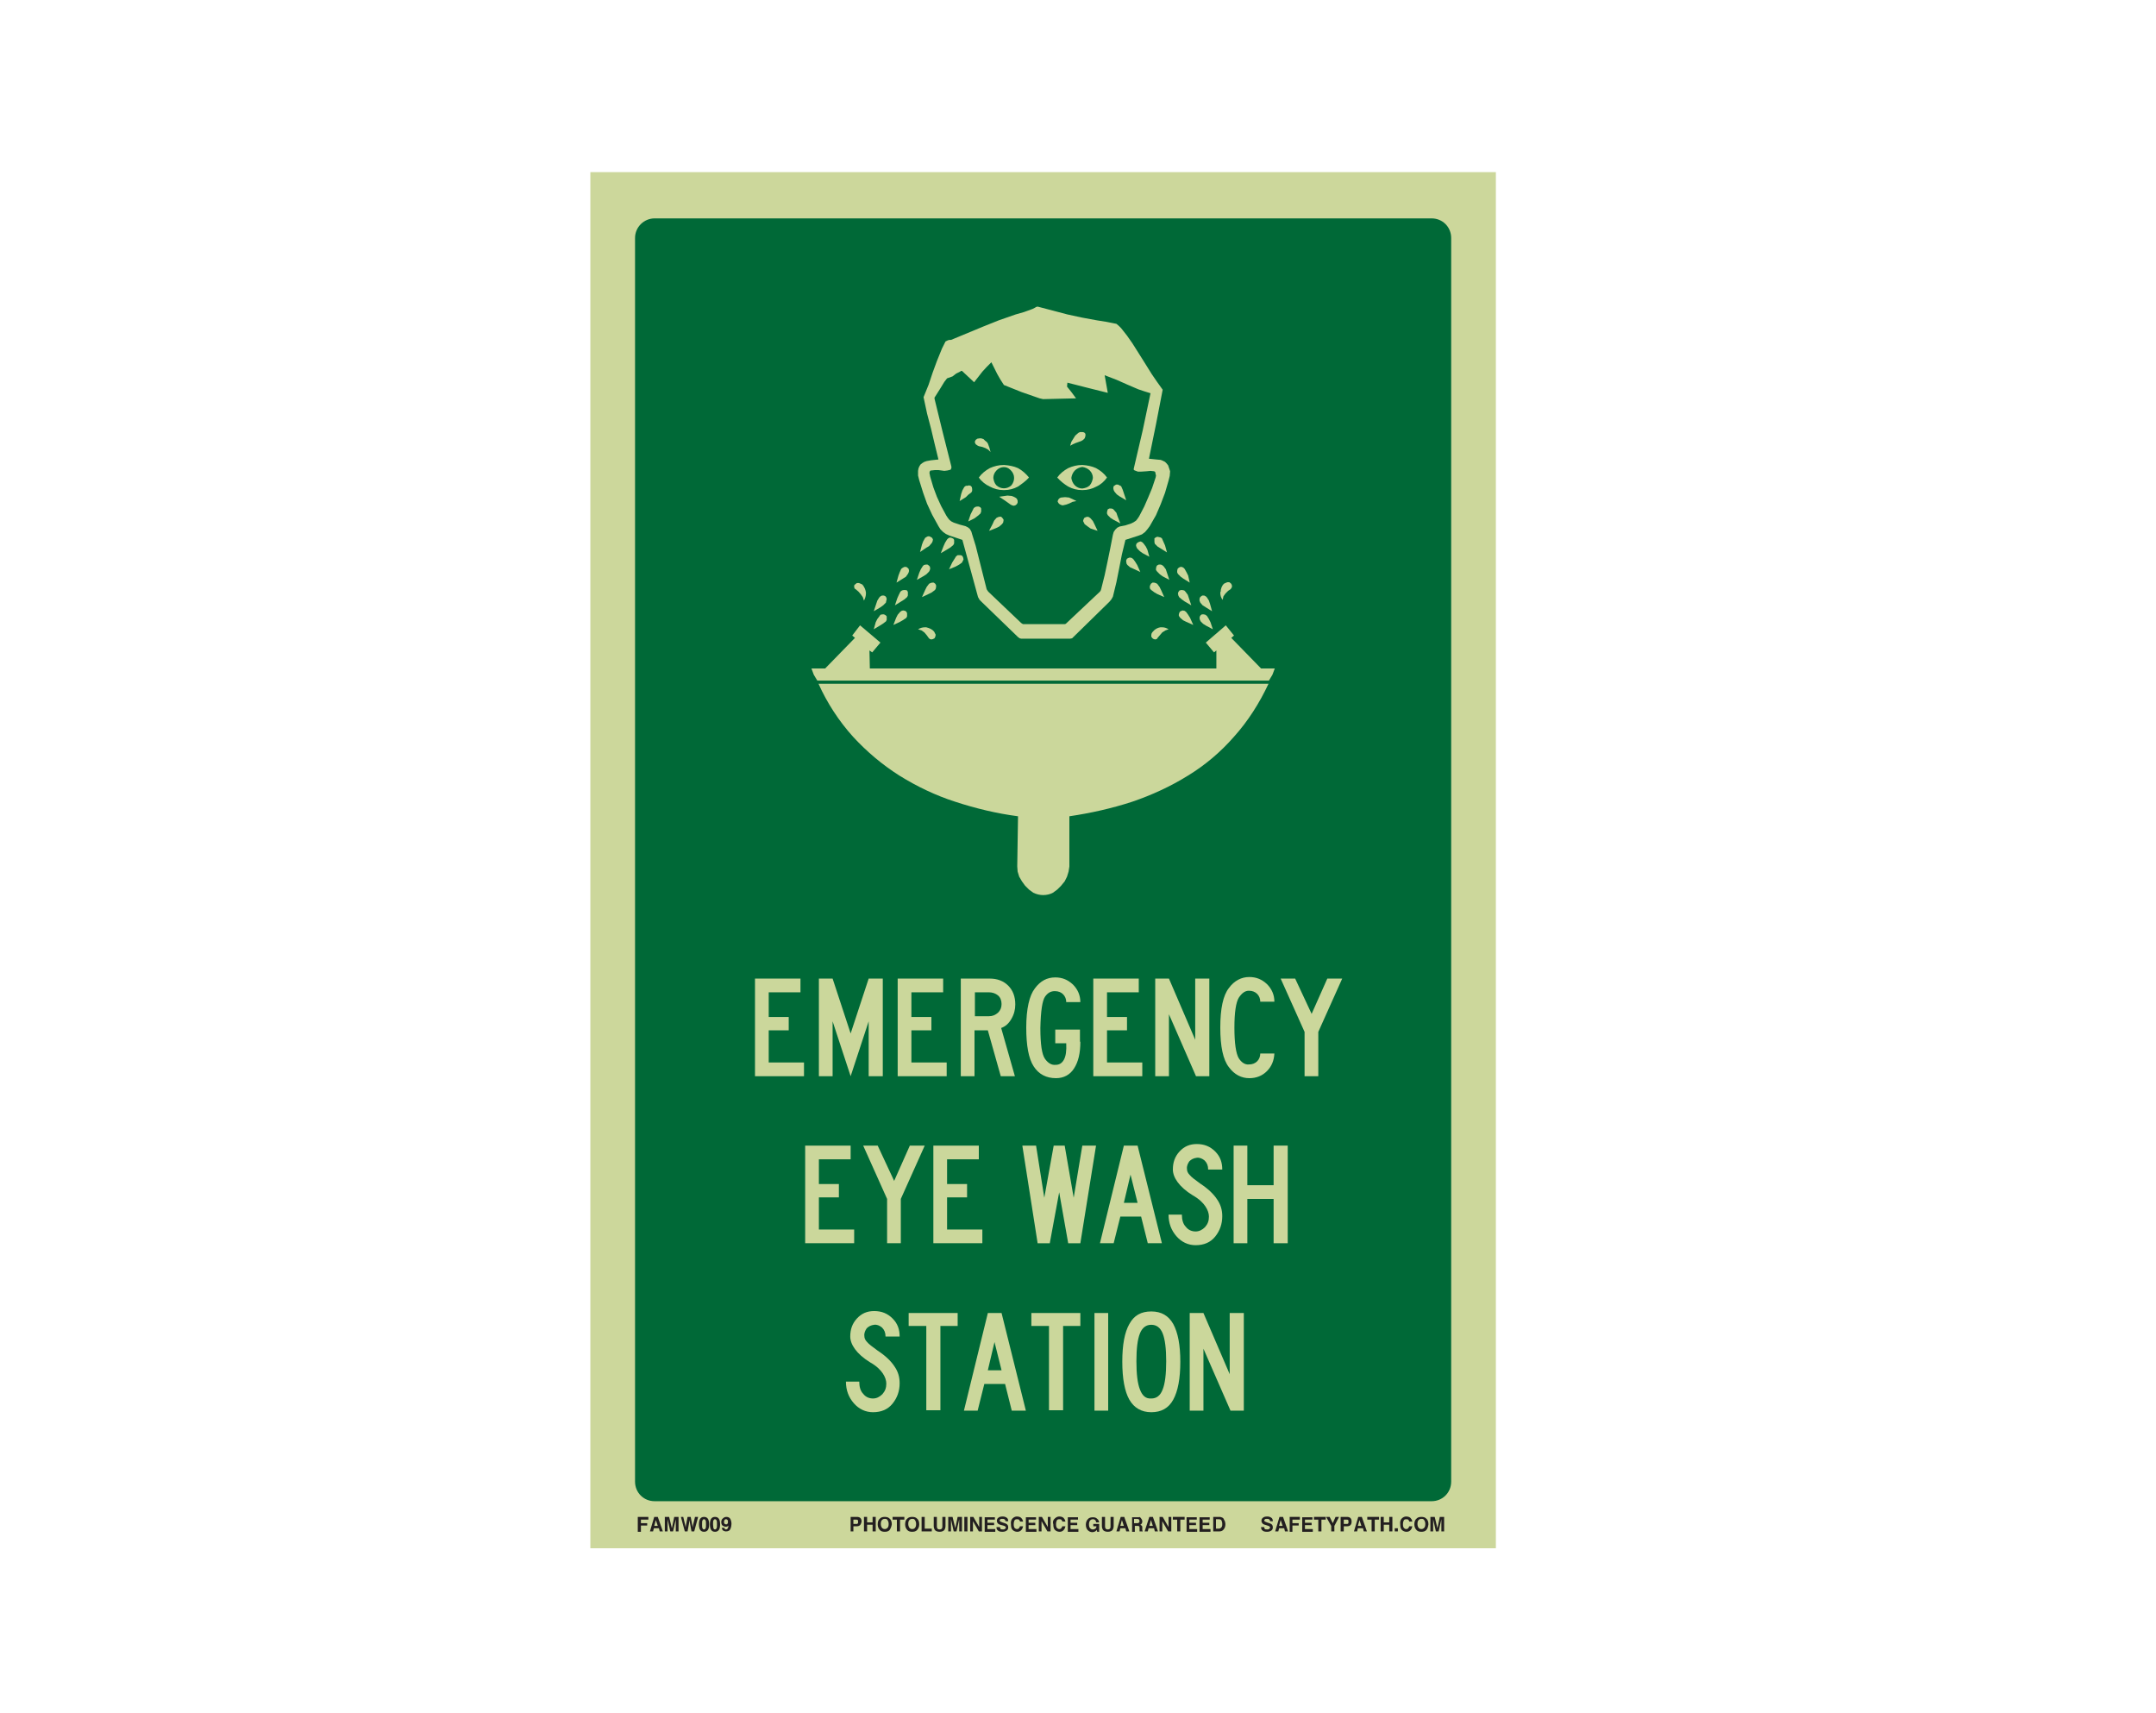 <?xml version="1.0" encoding="utf-8"?>
<!-- Generator: Adobe Illustrator 26.0.1, SVG Export Plug-In . SVG Version: 6.00 Build 0)  -->
<svg version="1.1" id="Layer_1" xmlns="http://www.w3.org/2000/svg" xmlns:xlink="http://www.w3.org/1999/xlink" x="0px" y="0px"
	 viewBox="0 0 550 437" style="enable-background:new 0 0 550 437;" xml:space="preserve">
<style type="text/css">
	.st0{fill:#CCD79B;}
	.st1{fill:#006937;}
	.st2{enable-background:new    ;}
	.st3{fill:#231F20;}
	.st4{fill:#CBD79B;}
</style>
<rect x="150.6" y="43.9" class="st0" width="231" height="351"/>
<path class="st1" d="M167,55.7h198.2c2.8,0,5,2.2,5,5v317.2c0,2.8-2.2,5-5,5H167c-2.8,0-5-2.2-5-5V60.7
	C162,57.9,164.3,55.7,167,55.7z"/>
<g class="st2">
	<path class="st3" d="M219.4,389c-0.2,0.2-0.5,0.3-0.9,0.3h-0.8v1.3H217v-3.7h1.6c0.4,0,0.7,0.1,0.9,0.3c0.2,0.2,0.3,0.5,0.3,0.9
		C219.7,388.5,219.6,388.8,219.4,389z M218.8,387.7c-0.1-0.1-0.2-0.1-0.4-0.1h-0.7v1.1h0.7c0.2,0,0.3,0,0.4-0.1
		c0.1-0.1,0.1-0.2,0.1-0.4S218.9,387.7,218.8,387.7z"/>
	<path class="st3" d="M220.4,390.6v-3.7h0.8v1.4h1.4v-1.4h0.8v3.7h-0.8v-1.7h-1.4v1.7H220.4z"/>
	<path class="st3" d="M226.9,390.3c-0.3,0.3-0.7,0.4-1.2,0.4s-0.9-0.1-1.2-0.4c-0.4-0.4-0.6-0.9-0.6-1.5c0-0.7,0.2-1.2,0.6-1.5
		c0.3-0.3,0.7-0.4,1.2-0.4s0.9,0.1,1.2,0.4c0.4,0.3,0.6,0.8,0.6,1.5C227.4,389.4,227.2,389.9,226.9,390.3z M226.4,389.7
		c0.2-0.2,0.3-0.5,0.3-1c0-0.4-0.1-0.7-0.3-1s-0.4-0.3-0.7-0.3c-0.3,0-0.5,0.1-0.7,0.3s-0.3,0.5-0.3,1c0,0.4,0.1,0.7,0.3,1
		c0.2,0.2,0.4,0.3,0.7,0.3C226,390,226.2,389.9,226.4,389.7z"/>
	<path class="st3" d="M230.7,386.9v0.7h-1.1v3h-0.8v-3h-1.1v-0.7H230.7z"/>
	<path class="st3" d="M233.9,390.3c-0.3,0.3-0.7,0.4-1.2,0.4s-0.9-0.1-1.2-0.4c-0.4-0.4-0.6-0.9-0.6-1.5c0-0.7,0.2-1.2,0.6-1.5
		c0.3-0.3,0.7-0.4,1.2-0.4s0.9,0.1,1.2,0.4c0.4,0.3,0.6,0.8,0.6,1.5C234.5,389.4,234.3,389.9,233.9,390.3z M233.4,389.7
		c0.2-0.2,0.3-0.5,0.3-1c0-0.4-0.1-0.7-0.3-1s-0.4-0.3-0.7-0.3c-0.3,0-0.5,0.1-0.7,0.3s-0.3,0.5-0.3,1c0,0.4,0.1,0.7,0.3,1
		c0.2,0.2,0.4,0.3,0.7,0.3C233,390,233.3,389.9,233.4,389.7z"/>
	<path class="st3" d="M235.1,386.9h0.8v3h1.8v0.7h-2.6V386.9z"/>
	<path class="st3" d="M238.2,386.9h0.8v2.3c0,0.3,0,0.4,0.1,0.6c0.1,0.2,0.3,0.3,0.6,0.3c0.3,0,0.5-0.1,0.6-0.3
		c0.1-0.1,0.1-0.3,0.1-0.6v-2.3h0.8v2.3c0,0.4-0.1,0.7-0.2,0.9c-0.2,0.4-0.7,0.6-1.3,0.6c-0.6,0-1.1-0.2-1.3-0.6
		c-0.1-0.2-0.2-0.5-0.2-0.9V386.9z"/>
	<path class="st3" d="M244.3,386.9h1.1v3.7h-0.7v-2.5c0-0.1,0-0.2,0-0.3c0-0.1,0-0.2,0-0.3l-0.7,3.1h-0.7l-0.7-3.1
		c0,0.1,0,0.2,0,0.3s0,0.2,0,0.3v2.5h-0.7v-3.7h1.1l0.7,2.9L244.3,386.9z"/>
	<path class="st3" d="M246.8,390.6H246v-3.7h0.8V390.6z"/>
	<path class="st3" d="M247.5,386.9h0.8l1.5,2.6v-2.6h0.7v3.7h-0.8l-1.5-2.6v2.6h-0.7V386.9z"/>
	<path class="st3" d="M253.8,387.6h-1.9v0.8h1.7v0.6h-1.7v1h2v0.7h-2.7v-3.7h2.6V387.6z"/>
	<path class="st3" d="M255.1,389.5c0,0.2,0.1,0.3,0.1,0.4c0.1,0.2,0.3,0.2,0.7,0.2c0.2,0,0.3,0,0.4-0.1c0.2-0.1,0.3-0.2,0.3-0.4
		c0-0.1-0.1-0.2-0.2-0.3c-0.1-0.1-0.3-0.1-0.5-0.2l-0.4-0.1c-0.4-0.1-0.7-0.2-0.8-0.3c-0.2-0.2-0.4-0.4-0.4-0.8
		c0-0.3,0.1-0.6,0.4-0.8c0.2-0.2,0.6-0.3,1.1-0.3c0.4,0,0.7,0.1,1,0.3c0.3,0.2,0.4,0.5,0.4,0.9h-0.7c0-0.2-0.1-0.4-0.3-0.5
		c-0.1-0.1-0.3-0.1-0.5-0.1c-0.2,0-0.4,0-0.5,0.1c-0.1,0.1-0.2,0.2-0.2,0.3c0,0.1,0.1,0.2,0.2,0.3c0.1,0,0.2,0.1,0.5,0.2l0.6,0.2
		c0.3,0.1,0.5,0.2,0.6,0.3c0.2,0.2,0.3,0.4,0.3,0.8c0,0.3-0.1,0.6-0.4,0.8c-0.3,0.2-0.6,0.3-1.1,0.3c-0.5,0-0.9-0.1-1.1-0.3
		c-0.3-0.2-0.4-0.5-0.4-0.9H255.1z"/>
	<path class="st3" d="M258.3,387.3c0.3-0.3,0.7-0.5,1.1-0.5c0.6,0,1.1,0.2,1.3,0.6c0.2,0.2,0.2,0.5,0.3,0.7h-0.8
		c0-0.2-0.1-0.3-0.2-0.4c-0.1-0.2-0.3-0.2-0.6-0.2c-0.3,0-0.5,0.1-0.6,0.3s-0.2,0.5-0.2,1s0.1,0.7,0.2,0.9c0.2,0.2,0.4,0.3,0.6,0.3
		c0.3,0,0.5-0.1,0.6-0.3c0.1-0.1,0.1-0.2,0.2-0.4h0.8c-0.1,0.4-0.2,0.7-0.5,1c-0.3,0.3-0.6,0.4-1,0.4c-0.5,0-0.9-0.2-1.2-0.5
		c-0.3-0.3-0.4-0.8-0.4-1.4C257.8,388.1,258,387.6,258.3,387.3z"/>
	<path class="st3" d="M264.3,387.6h-1.9v0.8h1.7v0.6h-1.7v1h2v0.7h-2.7v-3.7h2.6V387.6z"/>
	<path class="st3" d="M265,386.9h0.8l1.5,2.6v-2.6h0.7v3.7h-0.8l-1.5-2.6v2.6H265V386.9z"/>
	<path class="st3" d="M269.1,387.3c0.3-0.3,0.7-0.5,1.1-0.5c0.6,0,1.1,0.2,1.3,0.6c0.2,0.2,0.2,0.5,0.3,0.7H271
		c0-0.2-0.1-0.3-0.2-0.4c-0.1-0.2-0.3-0.2-0.6-0.2c-0.3,0-0.5,0.1-0.6,0.3s-0.2,0.5-0.2,1s0.1,0.7,0.2,0.9c0.2,0.2,0.4,0.3,0.6,0.3
		c0.3,0,0.5-0.1,0.6-0.3c0.1-0.1,0.1-0.2,0.2-0.4h0.8c-0.1,0.4-0.2,0.7-0.5,1c-0.3,0.3-0.6,0.4-1,0.4c-0.5,0-0.9-0.2-1.2-0.5
		c-0.3-0.3-0.4-0.8-0.4-1.4C268.5,388.1,268.7,387.6,269.1,387.3z"/>
	<path class="st3" d="M275,387.6h-1.9v0.8h1.7v0.6h-1.7v1h2v0.7h-2.7v-3.7h2.6V387.6z"/>
	<path class="st3" d="M279.6,388.1c-0.1-0.3-0.2-0.4-0.4-0.5c-0.1-0.1-0.3-0.1-0.4-0.1c-0.3,0-0.5,0.1-0.7,0.3s-0.3,0.6-0.3,1
		c0,0.5,0.1,0.8,0.3,1c0.2,0.2,0.4,0.3,0.7,0.3c0.3,0,0.5-0.1,0.6-0.2c0.2-0.1,0.3-0.3,0.3-0.6h-0.8v-0.6h1.5v2h-0.5l-0.1-0.5
		c-0.1,0.2-0.3,0.3-0.4,0.4c-0.2,0.1-0.5,0.2-0.7,0.2c-0.5,0-0.9-0.2-1.2-0.5c-0.3-0.3-0.5-0.8-0.5-1.4c0-0.6,0.2-1.1,0.5-1.4
		c0.3-0.4,0.8-0.5,1.3-0.5c0.5,0,0.8,0.1,1.1,0.4c0.3,0.2,0.4,0.5,0.5,0.9H279.6z"/>
	<path class="st3" d="M281.1,386.9h0.8v2.3c0,0.3,0,0.4,0.1,0.6c0.1,0.2,0.3,0.3,0.6,0.3c0.3,0,0.5-0.1,0.6-0.3
		c0.1-0.1,0.1-0.3,0.1-0.6v-2.3h0.8v2.3c0,0.4-0.1,0.7-0.2,0.9c-0.2,0.4-0.7,0.6-1.3,0.6c-0.6,0-1.1-0.2-1.3-0.6
		c-0.1-0.2-0.2-0.5-0.2-0.9V386.9z"/>
	<path class="st3" d="M285.9,386.9h0.9l1.3,3.7h-0.8l-0.2-0.8h-1.3l-0.2,0.8h-0.8L285.9,386.9z M285.8,389.2h0.9l-0.5-1.5
		L285.8,389.2z"/>
	<path class="st3" d="M290.8,387c0.1,0.1,0.2,0.1,0.3,0.3c0.1,0.1,0.1,0.2,0.2,0.3c0,0.1,0.1,0.2,0.1,0.4c0,0.2,0,0.3-0.1,0.5
		c-0.1,0.2-0.2,0.3-0.4,0.4c0.2,0.1,0.3,0.2,0.4,0.3c0.1,0.1,0.1,0.3,0.1,0.6v0.2c0,0.2,0,0.3,0,0.3c0,0.1,0.1,0.2,0.1,0.2v0.1h-0.8
		c0-0.1,0-0.1,0-0.2c0-0.1,0-0.2,0-0.3l0-0.3c0-0.2,0-0.4-0.1-0.5c-0.1-0.1-0.2-0.1-0.4-0.1h-0.7v1.5h-0.7v-3.7h1.8
		C290.5,386.9,290.7,386.9,290.8,387z M289.3,387.5v1h0.8c0.2,0,0.3,0,0.4-0.1c0.1-0.1,0.2-0.2,0.2-0.4c0-0.2-0.1-0.4-0.2-0.5
		c-0.1,0-0.2-0.1-0.4-0.1H289.3z"/>
	<path class="st3" d="M293.2,386.9h0.9l1.3,3.7h-0.8l-0.2-0.8H293l-0.2,0.8h-0.8L293.2,386.9z M293.2,389.2h0.9l-0.5-1.5
		L293.2,389.2z"/>
	<path class="st3" d="M295.8,386.9h0.8l1.5,2.6v-2.6h0.7v3.7H298l-1.5-2.6v2.6h-0.7V386.9z"/>
	<path class="st3" d="M302.2,386.9v0.7h-1.1v3h-0.8v-3h-1.1v-0.7H302.2z"/>
	<path class="st3" d="M305.3,387.6h-1.9v0.8h1.7v0.6h-1.7v1h2v0.7h-2.7v-3.7h2.6V387.6z"/>
	<path class="st3" d="M308.7,387.6h-1.9v0.8h1.7v0.6h-1.7v1h2v0.7H306v-3.7h2.6V387.6z"/>
	<path class="st3" d="M311.6,387c0.3,0.1,0.5,0.2,0.6,0.5c0.1,0.2,0.2,0.4,0.3,0.6c0,0.2,0.1,0.4,0.1,0.6c0,0.5-0.1,0.9-0.3,1.2
		c-0.3,0.5-0.7,0.7-1.2,0.7h-1.6v-3.7h1.6C311.2,386.9,311.4,386.9,311.6,387z M310.2,387.5v2.4h0.7c0.4,0,0.6-0.2,0.8-0.5
		c0.1-0.2,0.1-0.4,0.1-0.7c0-0.4-0.1-0.7-0.2-0.9c-0.1-0.2-0.3-0.3-0.7-0.3H310.2z"/>
</g>
<g class="st2">
	<path class="st3" d="M322.5,389.5c0,0.2,0.1,0.3,0.1,0.4c0.1,0.2,0.3,0.2,0.7,0.2c0.2,0,0.3,0,0.4-0.1c0.2-0.1,0.3-0.2,0.3-0.4
		c0-0.1-0.1-0.2-0.2-0.3c-0.1-0.1-0.3-0.1-0.5-0.2L323,389c-0.4-0.1-0.7-0.2-0.8-0.3c-0.2-0.2-0.4-0.4-0.4-0.8
		c0-0.3,0.1-0.6,0.4-0.8c0.2-0.2,0.6-0.3,1.1-0.3c0.4,0,0.7,0.1,1,0.3c0.3,0.2,0.4,0.5,0.4,0.9H324c0-0.2-0.1-0.4-0.3-0.5
		c-0.1-0.1-0.3-0.1-0.5-0.1c-0.2,0-0.4,0-0.5,0.1c-0.1,0.1-0.2,0.2-0.2,0.3c0,0.1,0.1,0.2,0.2,0.3c0.1,0,0.2,0.1,0.5,0.2l0.6,0.2
		c0.3,0.1,0.5,0.2,0.6,0.3c0.2,0.2,0.3,0.4,0.3,0.8c0,0.3-0.1,0.6-0.4,0.8c-0.3,0.2-0.6,0.3-1.1,0.3c-0.5,0-0.9-0.1-1.1-0.3
		c-0.3-0.2-0.4-0.5-0.4-0.9H322.5z"/>
	<path class="st3" d="M326.4,386.9h0.9l1.3,3.7h-0.8l-0.2-0.8h-1.3l-0.2,0.8h-0.8L326.4,386.9z M326.3,389.2h0.9l-0.5-1.5
		L326.3,389.2z"/>
	<path class="st3" d="M329,386.9h2.6v0.7h-1.9v0.9h1.6v0.6h-1.6v1.6H329V386.9z"/>
	<path class="st3" d="M334.8,387.6h-1.9v0.8h1.7v0.6h-1.7v1h2v0.7h-2.7v-3.7h2.6V387.6z"/>
	<path class="st3" d="M338.2,386.9v0.7h-1.1v3h-0.8v-3h-1.1v-0.7H338.2z"/>
	<path class="st3" d="M340.7,386.9h0.9l-1.2,2.3v1.4h-0.8v-1.4l-1.3-2.3h0.9l0.8,1.6L340.7,386.9z"/>
	<path class="st3" d="M344.5,389c-0.2,0.2-0.5,0.3-0.9,0.3h-0.8v1.3H342v-3.7h1.6c0.4,0,0.7,0.1,0.9,0.3c0.2,0.2,0.3,0.5,0.3,0.9
		C344.8,388.5,344.7,388.8,344.5,389z M343.9,387.7c-0.1-0.1-0.2-0.1-0.4-0.1h-0.7v1.1h0.7c0.2,0,0.3,0,0.4-0.1
		c0.1-0.1,0.1-0.2,0.1-0.4S344,387.7,343.9,387.7z"/>
	<path class="st3" d="M346.5,386.9h0.9l1.3,3.7h-0.8l-0.2-0.8h-1.3l-0.2,0.8h-0.8L346.5,386.9z M346.4,389.2h0.9l-0.5-1.5
		L346.4,389.2z"/>
	<path class="st3" d="M351.8,386.9v0.7h-1.1v3h-0.8v-3h-1.1v-0.7H351.8z"/>
	<path class="st3" d="M352.2,390.6v-3.7h0.8v1.4h1.4v-1.4h0.8v3.7h-0.8v-1.7H353v1.7H352.2z"/>
	<path class="st3" d="M355.8,389.8h0.8v0.8h-0.8V389.8z"/>
	<path class="st3" d="M357.6,387.3c0.3-0.3,0.7-0.5,1.1-0.5c0.6,0,1.1,0.2,1.3,0.6c0.2,0.2,0.2,0.5,0.3,0.7h-0.8
		c0-0.2-0.1-0.3-0.2-0.4c-0.1-0.2-0.3-0.2-0.6-0.2c-0.3,0-0.5,0.1-0.6,0.3s-0.2,0.5-0.2,1s0.1,0.7,0.2,0.9c0.2,0.2,0.4,0.3,0.6,0.3
		c0.3,0,0.5-0.1,0.6-0.3c0.1-0.1,0.1-0.2,0.2-0.4h0.8c-0.1,0.4-0.2,0.7-0.5,1c-0.3,0.3-0.6,0.4-1,0.4c-0.5,0-0.9-0.2-1.2-0.5
		c-0.3-0.3-0.4-0.8-0.4-1.4C357.1,388.1,357.3,387.6,357.6,387.3z"/>
	<path class="st3" d="M363.8,390.3c-0.3,0.3-0.7,0.4-1.2,0.4s-0.9-0.1-1.2-0.4c-0.4-0.4-0.6-0.9-0.6-1.5c0-0.7,0.2-1.2,0.6-1.5
		c0.3-0.3,0.7-0.4,1.2-0.4s0.9,0.1,1.2,0.4c0.4,0.3,0.6,0.8,0.6,1.5C364.3,389.4,364.2,389.9,363.8,390.3z M363.3,389.7
		c0.2-0.2,0.3-0.5,0.3-1c0-0.4-0.1-0.7-0.3-1s-0.4-0.3-0.7-0.3c-0.3,0-0.5,0.1-0.7,0.3s-0.3,0.5-0.3,1c0,0.4,0.1,0.7,0.3,1
		c0.2,0.2,0.4,0.3,0.7,0.3C362.9,390,363.1,389.9,363.3,389.7z"/>
	<path class="st3" d="M367.3,386.9h1.1v3.7h-0.7v-2.5c0-0.1,0-0.2,0-0.3c0-0.1,0-0.2,0-0.3l-0.7,3.1h-0.7l-0.7-3.1
		c0,0.1,0,0.2,0,0.3s0,0.2,0,0.3v2.5h-0.7v-3.7h1.1l0.7,2.9L367.3,386.9z"/>
</g>
<g class="st2">
	<path class="st3" d="M162.8,386.9h2.6v0.7h-1.9v0.9h1.6v0.6h-1.6v1.6h-0.8V386.9z"/>
	<path class="st3" d="M166.9,386.9h0.9l1.3,3.7h-0.8l-0.2-0.8h-1.3l-0.2,0.8h-0.8L166.9,386.9z M166.9,389.2h0.9l-0.5-1.5
		L166.9,389.2z"/>
	<path class="st3" d="M172,386.9h1.1v3.7h-0.7v-2.5c0-0.1,0-0.2,0-0.3c0-0.1,0-0.2,0-0.3l-0.7,3.1h-0.7l-0.7-3.1c0,0.1,0,0.2,0,0.3
		c0,0.1,0,0.2,0,0.3v2.5h-0.7v-3.7h1.1l0.7,2.9L172,386.9z"/>
	<path class="st3" d="M174.3,386.9l0.5,2.1l0.1,0.6l0.1-0.6l0.4-2.1h0.8l0.4,2.1l0.1,0.6l0.1-0.6l0.5-2.1h0.8l-1,3.7h-0.7l-0.4-2.2
		l-0.1-0.7l-0.1,0.7l-0.4,2.2h-0.7l-1-3.7H174.3z"/>
	<path class="st3" d="M180.6,387.4c0.2,0.3,0.3,0.8,0.3,1.4s-0.1,1.1-0.3,1.4s-0.5,0.5-1,0.5s-0.8-0.2-1-0.5s-0.3-0.8-0.3-1.4
		s0.1-1.1,0.3-1.4s0.5-0.5,1-0.5S180.4,387.1,180.6,387.4z M179.2,389.8c0.1,0.2,0.2,0.3,0.4,0.3s0.3-0.1,0.4-0.3s0.1-0.5,0.1-1
		c0-0.4,0-0.8-0.1-1c-0.1-0.2-0.2-0.3-0.4-0.3s-0.3,0.1-0.4,0.3c-0.1,0.2-0.1,0.5-0.1,1C179.1,389.2,179.1,389.6,179.2,389.8z"/>
	<path class="st3" d="M183.4,387.4c0.2,0.3,0.3,0.8,0.3,1.4s-0.1,1.1-0.3,1.4s-0.5,0.5-1,0.5s-0.8-0.2-1-0.5s-0.3-0.8-0.3-1.4
		s0.1-1.1,0.3-1.4s0.5-0.5,1-0.5S183.2,387.1,183.4,387.4z M182,389.8c0.1,0.2,0.2,0.3,0.4,0.3s0.3-0.1,0.4-0.3s0.1-0.5,0.1-1
		c0-0.4,0-0.8-0.1-1c-0.1-0.2-0.2-0.3-0.4-0.3s-0.3,0.1-0.4,0.3c-0.1,0.2-0.1,0.5-0.1,1C181.9,389.2,182,389.6,182,389.8z"/>
	<path class="st3" d="M184.4,387.3c0.2-0.2,0.5-0.4,0.9-0.4c0.5,0,0.9,0.2,1.1,0.7c0.1,0.3,0.2,0.6,0.2,1.1c0,0.4-0.1,0.8-0.2,1.1
		c-0.2,0.6-0.6,0.8-1.2,0.8c-0.3,0-0.5-0.1-0.7-0.2s-0.3-0.4-0.4-0.7h0.7c0,0.1,0.1,0.2,0.1,0.3c0.1,0.1,0.2,0.1,0.3,0.1
		c0.2,0,0.4-0.1,0.5-0.4c0.1-0.1,0.1-0.4,0.1-0.6c-0.1,0.1-0.1,0.1-0.2,0.2c-0.1,0.1-0.3,0.1-0.5,0.1c-0.3,0-0.5-0.1-0.8-0.3
		c-0.2-0.2-0.3-0.5-0.3-0.9C184,387.9,184.1,387.5,184.4,387.3z M185.5,388.7c0.2-0.1,0.2-0.3,0.2-0.5c0-0.2,0-0.4-0.1-0.5
		c-0.1-0.1-0.2-0.2-0.4-0.2c-0.1,0-0.2,0-0.3,0.1c-0.1,0.1-0.2,0.3-0.2,0.5c0,0.2,0,0.4,0.1,0.5c0.1,0.1,0.2,0.2,0.4,0.2
		C185.4,388.8,185.5,388.8,185.5,388.7z"/>
</g>
<path class="st4" d="M259.5,221l0.1,1.3l0.4,1.3l0.7,1.2l0.8,1.1l1,1l1.1,0.8c0.8,0.4,1.7,0.6,2.5,0.6c0.9,0,1.8-0.2,2.5-0.6
	l1.1-0.8l1-1l0.9-1.1l0.6-1.2l0.4-1.3l0.2-1.3v-12.8c5.4-0.8,10.8-2,16-3.7c5-1.7,9.8-3.9,14.3-6.7c4.4-2.7,8.3-6,11.7-9.9
	c3.6-4,6.5-8.6,8.8-13.5H208.8c2.2,4.9,5.2,9.5,8.8,13.5c3.5,3.8,7.4,7.1,11.8,9.9c4.5,2.8,9.3,5.1,14.3,6.7c5.2,1.7,10.6,3,16,3.7
	L259.5,221z"/>
<polygon class="st4" points="323.7,173.6 324.6,172.1 325.2,170.5 321.7,170.5 314.1,162.7 314.8,162.1 312.7,159.5 307.6,163.9 
	309.7,166.4 310.3,165.9 310.3,170.5 221.9,170.5 221.8,165.9 222.5,166.4 224.6,163.9 219.4,159.5 217.4,162.1 218.1,162.7 
	210.5,170.5 207,170.5 207.6,172.1 208.5,173.6 "/>
<path class="st4" d="M218.3,150.3l0.7,0.6l0.6,0.7l0.5,0.7l0.3,0.9c0.3-0.6,0.5-1.2,0.5-1.8v-0.3c-0.1-0.7-0.4-1.4-0.9-2l-0.4-0.2
	l-0.5-0.2h-0.5l-0.4,0.3l-0.3,0.3v0.4l0.1,0.4L218.3,150.3z"/>
<polygon class="st4" points="224.3,152.4 223.8,153.2 223.5,154.1 222.9,155.9 224.6,154.9 225.3,154.4 226,153.7 226.1,153.2 
	226.2,152.8 226.1,152.4 225.9,152.1 225.5,151.9 225,151.9 224.6,152.1 "/>
<polygon class="st4" points="224.4,157.1 223.8,157.9 223.4,158.7 222.9,160.5 224.4,159.6 225.2,159.1 226,158.5 226.2,158.1 
	226.2,157.6 226.2,157.2 225.9,156.9 225.5,156.7 225.1,156.7 224.6,156.8 "/>
<polygon class="st4" points="231.2,157.6 231.4,157.2 231.4,156.9 231.4,156.4 231.2,156 230.9,155.8 230.4,155.7 230,155.8 
	229.6,156.1 229,156.8 228.6,157.6 227.9,159.4 229.6,158.6 230.3,158.2 "/>
<polygon class="st4" points="229.7,150.9 229.3,151.7 228.9,152.6 228.3,154.4 229.9,153.4 230.7,152.9 231.4,152.3 231.6,151.9 
	231.6,151.4 231.6,151 231.4,150.6 231,150.5 230.5,150.5 230.1,150.6 "/>
<polygon class="st4" points="229.9,145.1 229.5,146 229.2,146.8 228.7,148.6 230.3,147.6 231.1,147.1 231.6,146.4 231.8,146 
	231.9,145.6 231.8,145.1 231.5,144.8 231.2,144.6 230.7,144.6 230.3,144.8 "/>
<polygon class="st4" points="235.4,144.4 234.9,145.2 234.5,146.1 233.9,147.9 235.5,147 236.3,146.5 237,145.8 237.2,145.4 
	237.3,145 237.2,144.5 236.9,144.2 236.6,144 236.2,144 235.7,144.1 "/>
<polygon class="st4" points="236,137.2 235.5,138.1 235.2,138.9 234.7,140.8 236.3,139.7 237,139.3 237.7,138.5 237.9,138.1 
	238,137.6 237.8,137.2 237.5,137 237.1,136.8 236.7,136.8 236.3,137 "/>
<path class="st4" d="M236.9,162.7l0.3,0.3l0.4,0.1l0.4-0.1l0.4-0.2l0.2-0.4l0.1-0.5l-0.2-0.4l-0.2-0.4c-0.5-0.6-1.2-0.9-2-1.1h-0.4
	c-0.6,0-1.2,0.2-1.7,0.5l0.9,0.3l0.7,0.5l0.6,0.7L236.9,162.7z"/>
<polygon class="st4" points="238.5,150.5 238.7,150.2 238.8,149.7 238.8,149.3 238.6,148.9 238.2,148.6 237.8,148.6 237.4,148.7 
	237,148.9 236.4,149.7 236,150.5 235.2,152.3 236.9,151.5 237.7,151.1 "/>
<polygon class="st4" points="241.6,137.6 241.1,138.4 240.7,139.3 240,141.1 241.7,140.1 242.5,139.6 243.2,139 243.4,138.6 
	243.4,138.2 243.4,137.7 243.2,137.4 242.8,137.2 242.3,137.1 241.9,137.3 "/>
<polygon class="st4" points="245.4,143.5 245.6,143.1 245.8,142.7 245.7,142.2 245.5,141.8 245.1,141.6 244.8,141.6 244.3,141.6 
	243.9,141.9 243.4,142.7 242.9,143.5 242.1,145.2 243.8,144.5 244.7,144 "/>
<polygon class="st4" points="287.6,144.1 288.3,144.7 289.2,145.1 290.9,145.9 290.1,144.1 289.6,143.3 289.1,142.6 288.7,142.3 
	288.2,142.2 287.9,142.3 287.5,142.5 287.3,142.9 287.3,143.3 287.4,143.8 "/>
<polygon class="st4" points="291.7,138.6 291.4,138.3 291,138.1 290.6,138.2 290.2,138.4 289.9,138.7 289.8,139.1 289.9,139.5 
	290.1,139.9 290.8,140.6 291.5,141.1 293.2,142 292.7,140.2 292.3,139.4 "/>
<polygon class="st4" points="293.7,150.5 294.5,151.1 295.2,151.5 297,152.3 296.2,150.5 295.8,149.7 295.2,148.9 294.8,148.7 
	294.4,148.6 294,148.6 293.6,148.9 293.4,149.3 293.3,149.7 293.4,150.2 "/>
<polygon class="st4" points="296.4,137.3 296.1,137.1 295.7,137 295.2,136.9 294.8,137.1 294.5,137.3 294.5,137.8 294.5,138.3 
	294.6,138.7 295.3,139.4 296.1,139.9 297.7,140.9 297.2,139.1 296.8,138.2 "/>
<path class="st4" d="M295.3,162.7l0.6-0.7l0.6-0.7l0.8-0.5l0.8-0.3c-0.5-0.3-1-0.5-1.6-0.5h-0.5c-0.7,0.1-1.4,0.5-1.9,1.1l-0.3,0.4
	l-0.1,0.4v0.5l0.3,0.4l0.3,0.2l0.4,0.1l0.4-0.1L295.3,162.7z"/>
<polygon class="st4" points="296.8,144.4 296.4,144.1 296.1,144 295.6,144 295.2,144.2 295,144.5 294.9,145 294.9,145.4 
	295.2,145.8 295.9,146.5 296.6,147 298.3,147.9 297.7,146.1 297.4,145.2 "/>
<polygon class="st4" points="302.2,145.1 301.9,144.8 301.5,144.6 301.1,144.6 300.7,144.8 300.4,145.1 300.3,145.6 300.3,146 
	300.5,146.4 301.2,147.1 301.9,147.6 303.5,148.6 303.1,146.8 302.7,146 "/>
<polygon class="st4" points="302.4,150.9 302.1,150.6 301.6,150.5 301.3,150.5 300.9,150.6 300.6,151 300.5,151.4 300.6,151.9 
	300.8,152.3 301.5,152.9 302.2,153.4 303.9,154.4 303.3,152.6 303,151.7 "/>
<polygon class="st4" points="301.1,157.6 301.8,158.2 302.6,158.6 304.4,159.4 303.6,157.6 303.1,156.8 302.6,156.1 302.2,155.8 
	301.7,155.7 301.4,155.8 301,156 300.8,156.4 300.7,156.9 300.8,157.2 "/>
<polygon class="st4" points="307.9,152.4 307.6,152.1 307.2,151.9 306.7,151.9 306.4,152.1 306.1,152.4 306,152.8 306,153.2 
	306.2,153.7 306.8,154.4 307.6,154.9 309.2,155.9 308.7,154.1 308.4,153.2 "/>
<polygon class="st4" points="307.9,157.1 307.5,156.8 307.1,156.7 306.6,156.7 306.3,156.9 306.1,157.2 306,157.6 306.1,158.1 
	306.3,158.5 306.9,159.1 307.7,159.6 309.4,160.5 308.8,158.7 308.4,157.9 "/>
<path class="st4" d="M313.9,150.3l0.3-0.4l0.1-0.4l-0.1-0.4l-0.2-0.3l-0.4-0.3h-0.5l-0.5,0.2l-0.4,0.2c-0.5,0.5-0.8,1.3-0.8,2
	c-0.1,0.1-0.1,0.2-0.1,0.3c0,0.7,0.2,1.3,0.6,1.8l0.2-0.9l0.5-0.7l0.7-0.7L313.9,150.3z"/>
<path class="st4" d="M298.2,119.3l-0.2-0.6l-0.4-0.5l-0.4-0.4l-0.6-0.3l-0.5-0.2l-1.1-0.1l-1.9-0.2l1.8-8.8l1.7-8.8l-1.5-2.1
	l-1.3-1.9l-2.5-4l-2.4-3.8l-1.4-2l-1.5-1.9l-0.6-0.6l-0.6-0.5l-2.5-0.5l-2.5-0.4L276,81l-3.7-0.8l-7.6-2l-0.4,0.1l-0.3,0.2l-0.6,0.3
	l-2.2,0.8l-2.1,0.6l-4.3,1.5l-4,1.6l-8.2,3.4h-0.4l-0.4,0.1l-0.6,0.3l-0.3,0.6l-0.6,1.2l-1.3,3.2l-1.1,3l-1,3l-1.3,3.2l0.9,4.2
	l1,3.8l0.9,3.8l1,4.1l-1.9,0.2l-1.1,0.2l-0.6,0.2l-0.5,0.3l-0.5,0.4l-0.3,0.5l-0.2,0.5l-0.1,0.6v1.2l0.3,1.2l1,3.2l1,2.8l1.3,2.8
	l1.6,2.9l0.5,0.8l0.7,0.7l0.7,0.5l0.9,0.4l3.3,1.1l2,7.3l2,7.3l0.4,0.7l0.6,0.6l9.2,8.9l0.4,0.3l0.4,0.1H273l0.5-0.1l0.3-0.3l9.2-9
	l0.5-0.6l0.4-0.7l0.9-3.7l0.7-3.5l0.7-3.6l0.9-3.7l3.4-1.1l0.8-0.3l0.8-0.6l0.6-0.7l0.6-0.8l1.6-2.8l1.2-2.8l1.1-2.9l0.9-3.1
	l0.3-1.2l0.1-1.2L298.2,119.3z M294.9,121.3l-0.1,0.5l-0.9,2.7l-1,2.4l-1,2.3l-1.3,2.5l-0.4,0.6l-0.4,0.5l-0.6,0.4l-0.6,0.3
	l-1.5,0.5l-1.5,0.3l-0.6,0.3l-0.5,0.5l-0.4,0.6l-0.2,0.7l-0.7,3.6l-0.7,3.4l-0.7,3.3l-0.9,3.6l-0.1,0.3l-0.2,0.3l-8.5,8l-0.2,0.2
	l-0.3,0.1h-10.6l-0.2-0.1l-0.3-0.2l-8.4-8l-0.2-0.3l-0.2-0.3l-2.8-11.1l-0.9-2.9l-0.2-0.7l-0.4-0.7l-0.5-0.4l-0.6-0.3l-1.5-0.4
	l-1.5-0.5l-0.6-0.3l-0.5-0.4l-0.4-0.5l-0.4-0.6l-1.3-2.4l-1.1-2.4l-0.9-2.4l-0.8-2.7l-0.1-0.5l-0.1-0.5l0.1-0.4l0.2-0.2h0.2l0.9-0.1
	h0.9l1.5,0.2l0.8-0.1l0.8-0.2l0.1-0.2l0.1-0.2v-0.4l-2.2-8.7l-2.1-8.6v-0.3l0.2-0.3l1.2-1.9l1.1-1.8l0.7-0.9L243,96l0.9-0.7l1-0.5
	l0.3-0.2h0.2l3.1,2.9l2.1-2.7l1.1-1.2l1.2-1.2l1.5,3l0.8,1.4l0.9,1.4l4.5,1.8l4.6,1.6l0.9,0.2l4.2-0.1l4.2-0.1l-1.1-1.5l-1.2-1.5
	l0.1-1l5.1,1.3l5.2,1.3l-0.8-4.5l3.1,1.2l2.7,1.2l2.8,1.2l1.5,0.5l1.6,0.5l-2,9.5l-2.2,9.4l-0.1,0.5l0.1,0.2l0.2,0.1l0.8,0.3h0.7
	l1.5-0.1l1-0.1l0.9,0.1l0.2,0.1l0.1,0.1l0.1,0.5L294.9,121.3z"/>
<polygon class="st4" points="249.7,113.8 250.6,114 251.4,114.3 252.1,114.7 252.7,115.3 252.4,114.2 252,113.1 251.7,112.7 
	251.3,112.4 250.9,112 250.3,111.8 249.9,111.8 249.3,111.9 248.9,112.2 248.7,112.6 248.7,112.9 248.9,113.3 249.3,113.6 "/>
<path class="st4" d="M275.1,110.4l-0.8,0.7l-0.5,0.8l-0.5,0.8l-0.3,1l0.7-0.4l0.7-0.3l1.4-0.5l0.5-0.3l0.4-0.4l0.2-0.6v-0.5
	c-0.1-0.3-0.4-0.5-0.8-0.5h-0.6L275.1,110.4z"/>
<polygon class="st4" points="246,124.2 245.5,125.1 245.2,126 244.8,127.8 246.4,126.8 247,126.2 247.8,125.6 248,125.2 248,124.7 
	247.9,124.2 247.6,123.9 247.2,123.8 246.8,123.9 246.4,123.9 "/>
<polygon class="st4" points="248.4,129.6 248,130.4 247.6,131.2 247,133 248.6,132.2 249.4,131.6 250.1,131 250.3,130.5 
	250.3,130.2 250.3,129.7 250.1,129.4 249.7,129.2 249.2,129.2 248.8,129.3 "/>
<polygon class="st4" points="255.6,133.7 255.9,133.3 256,132.8 256,132.5 255.7,132.1 255.4,131.8 255,131.8 254.6,131.9 
	254.2,132.1 253.6,132.8 253.2,133.7 252.3,135.4 254.1,134.7 254.9,134.3 "/>
<polygon class="st4" points="257.8,128.7 258.2,128.9 258.6,129 259,128.9 259.4,128.6 259.6,128.2 259.6,127.7 259.4,127.2 
	259,126.9 258.6,126.7 258.1,126.5 257,126.4 254.9,126.7 256.4,127.7 257.1,128.2 "/>
<path class="st4" d="M271.1,128.9l0.9-0.2l0.8-0.3l0.8-0.4l1-0.2l-1-0.5l-0.9-0.4l-1-0.1l-1,0.1c-0.5,0.1-0.8,0.5-0.9,1l0.2,0.4
	l0.3,0.3l0.4,0.2L271.1,128.9z"/>
<polygon class="st4" points="276.7,133.7 277.5,134.3 278.2,134.8 280,135.4 279.2,133.7 278.8,132.9 278.2,132.2 277.8,131.9 
	277.4,131.8 277,131.9 276.6,132.1 276.4,132.5 276.3,132.9 276.5,133.3 "/>
<polygon class="st4" points="284.2,130.1 283.9,129.8 283.5,129.7 283,129.7 282.6,129.9 282.5,130.2 282.4,130.6 282.4,131 
	282.6,131.4 283.3,132.1 284.1,132.6 285.8,133.5 285.1,131.7 284.8,130.8 "/>
<polygon class="st4" points="286,124 285.6,123.8 285.2,123.6 284.7,123.6 284.4,123.8 284.1,124 284,124.5 284.1,125 284.3,125.4 
	284.9,126.1 285.6,126.6 287.3,127.6 286.7,125.8 286.4,124.9 "/>
<path class="st4" d="M259.7,119.4c-1.1-0.5-2.3-0.7-3.5-0.8H256c-1.2,0-2.4,0.3-3.5,0.8c-1.1,0.6-2.1,1.4-2.8,2.4
	c0.7,1,1.7,1.8,2.8,2.3c1.1,0.6,2.3,0.9,3.5,0.9h0.2c1.2,0,2.4-0.3,3.5-0.9c1-0.7,2-1.4,2.8-2.3C261.8,120.9,260.8,120,259.7,119.4z
	 M258,123.8c-1.1,1-2.7,1-3.8,0c-0.5-0.5-0.7-1.2-0.8-1.9c0-0.7,0.3-1.4,0.8-1.9c0.9-1,2.5-1.2,3.5-0.2c0.1,0.1,0.2,0.2,0.2,0.2
	c0.5,0.5,0.8,1.2,0.8,1.9C258.7,122.5,258.5,123.2,258,123.8L258,123.8z"/>
<path class="st4" d="M279.6,119.4c-1.1-0.5-2.2-0.7-3.4-0.8H276c-1.2,0-2.4,0.3-3.5,0.8c-1.1,0.6-2.1,1.4-2.8,2.4
	c0.8,0.9,1.8,1.7,2.8,2.3c1.1,0.6,2.3,0.9,3.5,0.9h0.2c1.2,0,2.4-0.3,3.5-0.9c1.1-0.5,2-1.3,2.7-2.3
	C281.7,120.8,280.7,120,279.6,119.4z M278,123.8c-0.5,0.5-1.2,0.7-1.9,0.8c-0.7,0-1.4-0.3-1.9-0.8c-0.5-0.5-0.8-1.2-0.9-1.9
	c0.1-0.7,0.4-1.4,0.9-1.9c0.5-0.5,1.2-0.8,1.9-0.9c0.7,0.1,1.4,0.4,1.9,0.9c0.5,0.5,0.8,1.2,0.8,1.9
	C278.7,122.5,278.5,123.2,278,123.8z"/>
<g class="st2">
	<path class="st4" d="M205.1,274.5h-12.5v-24.9h11.6v3.5h-8.1v6.3h5.1v3.4h-5.1v8.2h9V274.5z"/>
	<path class="st4" d="M225.2,274.5h-3.6v-14l-4.6,14l-4.6-14v14h-3.5v-24.9h3.5l4.6,14l4.6-14h3.6V274.5z"/>
	<path class="st4" d="M241.5,274.5H229v-24.9h11.6v3.5h-8.1v6.3h5.1v3.4h-5.1v8.2h9V274.5z"/>
	<path class="st4" d="M258.9,274.5h-3.6l-3.3-11.7h-3.4v11.7h-3.5v-24.9h7.4c1.9,0,3.5,0.6,4.7,1.8s1.8,2.8,1.8,4.8
		c0,1.3-0.3,2.5-1,3.7c-0.7,1.2-1.5,1.9-2.6,2.3L258.9,274.5z M255.5,256.1c0-0.9-0.3-1.7-0.9-2.2c-0.6-0.5-1.4-0.8-2.3-0.8h-3.6
		v6.1h3.6c0.9,0,1.6-0.3,2.3-0.9C255.2,257.7,255.5,257,255.5,256.1z"/>
	<path class="st4" d="M275.6,265.7c0,2.9-0.5,5.1-1.6,6.8c-1,1.6-2.6,2.5-4.6,2.5c-2.5,0-4.4-1-5.7-3c-1.3-2-1.9-5.3-1.9-9.9
		c0-4.8,0.8-8.2,2.2-10c1.4-1.9,3.1-2.8,5.2-2.8c1.8,0,3.2,0.6,4.5,1.8c1.2,1.2,1.9,2.7,1.9,4.5h-3.6c0-0.8-0.3-1.5-0.8-2
		c-0.5-0.5-1.2-0.8-2.1-0.8c-1,0-1.8,0.4-2.5,1.4s-1.1,3.6-1.2,8c0,4.2,0.4,6.8,1.2,7.9c0.8,1.1,1.7,1.6,2.7,1.5
		c0.9,0,1.6-0.4,2.1-1.3c0.5-0.9,0.7-2.3,0.6-4.2h-2.8v-3.5h6.3V265.7z"/>
	<path class="st4" d="M291.4,274.5h-12.5v-24.9h11.6v3.5h-8.1v6.3h5.1v3.4h-5.1v8.2h9V274.5z"/>
	<path class="st4" d="M308.5,274.5h-3.4l-6.9-15.8v15.8h-3.5v-24.9h3.5l6.7,15.6v-15.6h3.6V274.5z"/>
	<path class="st4" d="M311.3,262.1c0-4.8,0.7-8.2,2.2-10.1c1.4-1.9,3.2-2.8,5.2-2.8c1.8,0,3.2,0.6,4.5,1.8c1.2,1.2,1.9,2.7,1.9,4.5
		h-3.6c0-0.8-0.3-1.5-0.8-2c-0.5-0.5-1.2-0.8-2.1-0.8c-1,0-1.8,0.6-2.6,1.8c-0.7,1.2-1.1,3.7-1.1,7.6c0,4,0.4,6.6,1.1,7.8
		c0.7,1.1,1.6,1.7,2.6,1.6c0.9,0,1.6-0.3,2.1-0.8c0.5-0.5,0.8-1.2,0.8-2h3.6c-0.1,1.8-0.7,3.3-1.9,4.5c-1.2,1.2-2.7,1.8-4.5,1.8
		c-2,0-3.8-0.9-5.2-2.8C312,270.3,311.3,266.9,311.3,262.1z"/>
	<path class="st4" d="M342.4,249.6l-6.1,13.6v11.3h-3.5v-11.3l-6.1-13.6h3.7l4.2,9l4-9H342.4z"/>
</g>
<g class="st2">
	<path class="st4" d="M217.9,317.1h-12.5v-24.9h11.6v3.5h-8.1v6.3h5.1v3.4h-5.1v8.2h9V317.1z"/>
	<path class="st4" d="M235.9,292.2l-6.1,13.6v11.3h-3.5v-11.3l-6.1-13.6h3.7l4.2,9l4-9H235.9z"/>
	<path class="st4" d="M250.6,317.1h-12.5v-24.9h11.6v3.5h-8.1v6.3h5.1v3.4h-5.1v8.2h9V317.1z"/>
	<path class="st4" d="M279.6,292.2l-4,24.9h-3.1l-2.3-13l-2.4,13h-3.1l-3.9-24.9h3.5l2.1,13.3l2.4-13.3h2.8l2.3,13.3l2.2-13.3H279.6
		z"/>
	<path class="st4" d="M296.4,317.1h-3.6l-1.7-6.8h-5.3l-1.7,6.8h-3.5l6.1-24.9h3.5L296.4,317.1z M290.2,306.8l-1.8-7.2l-1.7,7.2
		H290.2z"/>
	<path class="st4" d="M311.8,310.2c0,2-0.6,3.7-1.8,5.2c-1.2,1.5-2.9,2.2-5,2.2c-1.9,0-3.6-0.8-4.9-2.3c-1.3-1.5-2-3.3-2-5.5h3.4
		c0,1.3,0.3,2.4,1,3.1c0.6,0.8,1.5,1.2,2.5,1.2c0.9,0,1.7-0.4,2.4-1.1c0.7-0.8,1-1.6,1-2.7c0-0.8-0.3-1.7-0.9-2.6s-1.6-1.9-3.2-2.8
		c-1.8-1.1-3.1-2.3-3.9-3.4c-0.8-1.1-1.2-2.2-1.2-3.2c0-1.8,0.5-3.3,1.7-4.6s2.6-1.9,4.4-1.9c1.9,0,3.4,0.6,4.7,1.9s1.8,2.8,1.8,4.6
		h-3.6c0-1-0.3-1.7-0.9-2.3c-0.6-0.5-1.3-0.8-2-0.7c-0.8,0.1-1.4,0.4-1.9,0.9c-0.4,0.6-0.7,1.2-0.6,2c0,0.5,0.2,1,0.7,1.5
		c0.4,0.5,1.3,1.2,2.7,2.2c2,1.3,3.4,2.7,4.2,3.9C311.4,307.2,311.8,308.6,311.8,310.2z"/>
	<path class="st4" d="M328.5,317.1h-3.6v-11.3h-6.7v11.3h-3.5v-24.9h3.5v10.1h6.7v-10.1h3.6V317.1z"/>
</g>
<g class="st2">
	<path class="st4" d="M229.5,352.8c0,2-0.6,3.7-1.8,5.2c-1.2,1.5-2.9,2.2-5,2.2c-1.9,0-3.6-0.8-4.9-2.3c-1.3-1.5-2-3.3-2-5.5h3.4
		c0,1.3,0.3,2.4,1,3.1c0.6,0.8,1.5,1.2,2.5,1.2c0.9,0,1.7-0.4,2.4-1.1c0.7-0.8,1-1.6,1-2.7c0-0.8-0.3-1.7-0.9-2.6
		c-0.6-0.9-1.6-1.9-3.2-2.8c-1.8-1.1-3.1-2.3-3.9-3.4c-0.8-1.1-1.2-2.2-1.2-3.2c0-1.8,0.5-3.3,1.7-4.6s2.6-1.9,4.4-1.9
		c1.9,0,3.4,0.6,4.7,1.9s1.8,2.8,1.8,4.6h-3.6c0-1-0.3-1.7-0.9-2.3c-0.6-0.5-1.3-0.8-2-0.7c-0.8,0.1-1.4,0.4-1.9,0.9
		c-0.4,0.6-0.7,1.2-0.6,2c0,0.5,0.2,1,0.7,1.5c0.4,0.5,1.3,1.2,2.7,2.2c2,1.3,3.4,2.7,4.2,3.9C229.1,349.8,229.5,351.2,229.5,352.8z
		"/>
	<path class="st4" d="M244.4,338.2h-4.5v21.5h-3.6v-21.5h-4.5v-3.3h12.5V338.2z"/>
	<path class="st4" d="M261.7,359.8h-3.6l-1.7-6.8h-5.3l-1.7,6.8h-3.5l6.1-24.9h3.5L261.7,359.8z M255.5,349.5l-1.8-7.2l-1.7,7.2
		H255.5z"/>
	<path class="st4" d="M275.7,338.2h-4.5v21.5h-3.6v-21.5h-4.5v-3.3h12.5V338.2z"/>
	<path class="st4" d="M282.7,359.8h-3.5v-24.9h3.5V359.8z"/>
	<path class="st4" d="M293.7,360.2c-2.5,0-4.4-1.1-5.6-3.2c-1.2-2.1-1.8-5.4-1.8-9.7c0-4.3,0.6-7.5,1.8-9.6c1.2-2.2,3-3.2,5.6-3.2
		s4.4,1.1,5.6,3.2c1.2,2.2,1.8,5.4,1.8,9.6c0,4.3-0.6,7.5-1.8,9.7C298.1,359.2,296.2,360.2,293.7,360.2z M293.7,356.7
		c1.3,0,2.3-0.7,2.9-2.3c0.6-1.5,0.9-3.9,0.9-7.2c0-3.2-0.3-5.6-0.9-7.1c-0.6-1.5-1.6-2.2-2.9-2.2s-2.3,0.7-2.9,2.2
		c-0.6,1.5-0.9,3.8-0.9,7.1c0,3.3,0.3,5.7,0.9,7.2C291.4,356,292.3,356.8,293.7,356.7z"/>
	<path class="st4" d="M317.3,359.8h-3.4L307,344v15.8h-3.5v-24.9h3.5l6.7,15.6v-15.6h3.6V359.8z"/>
</g>
</svg>
